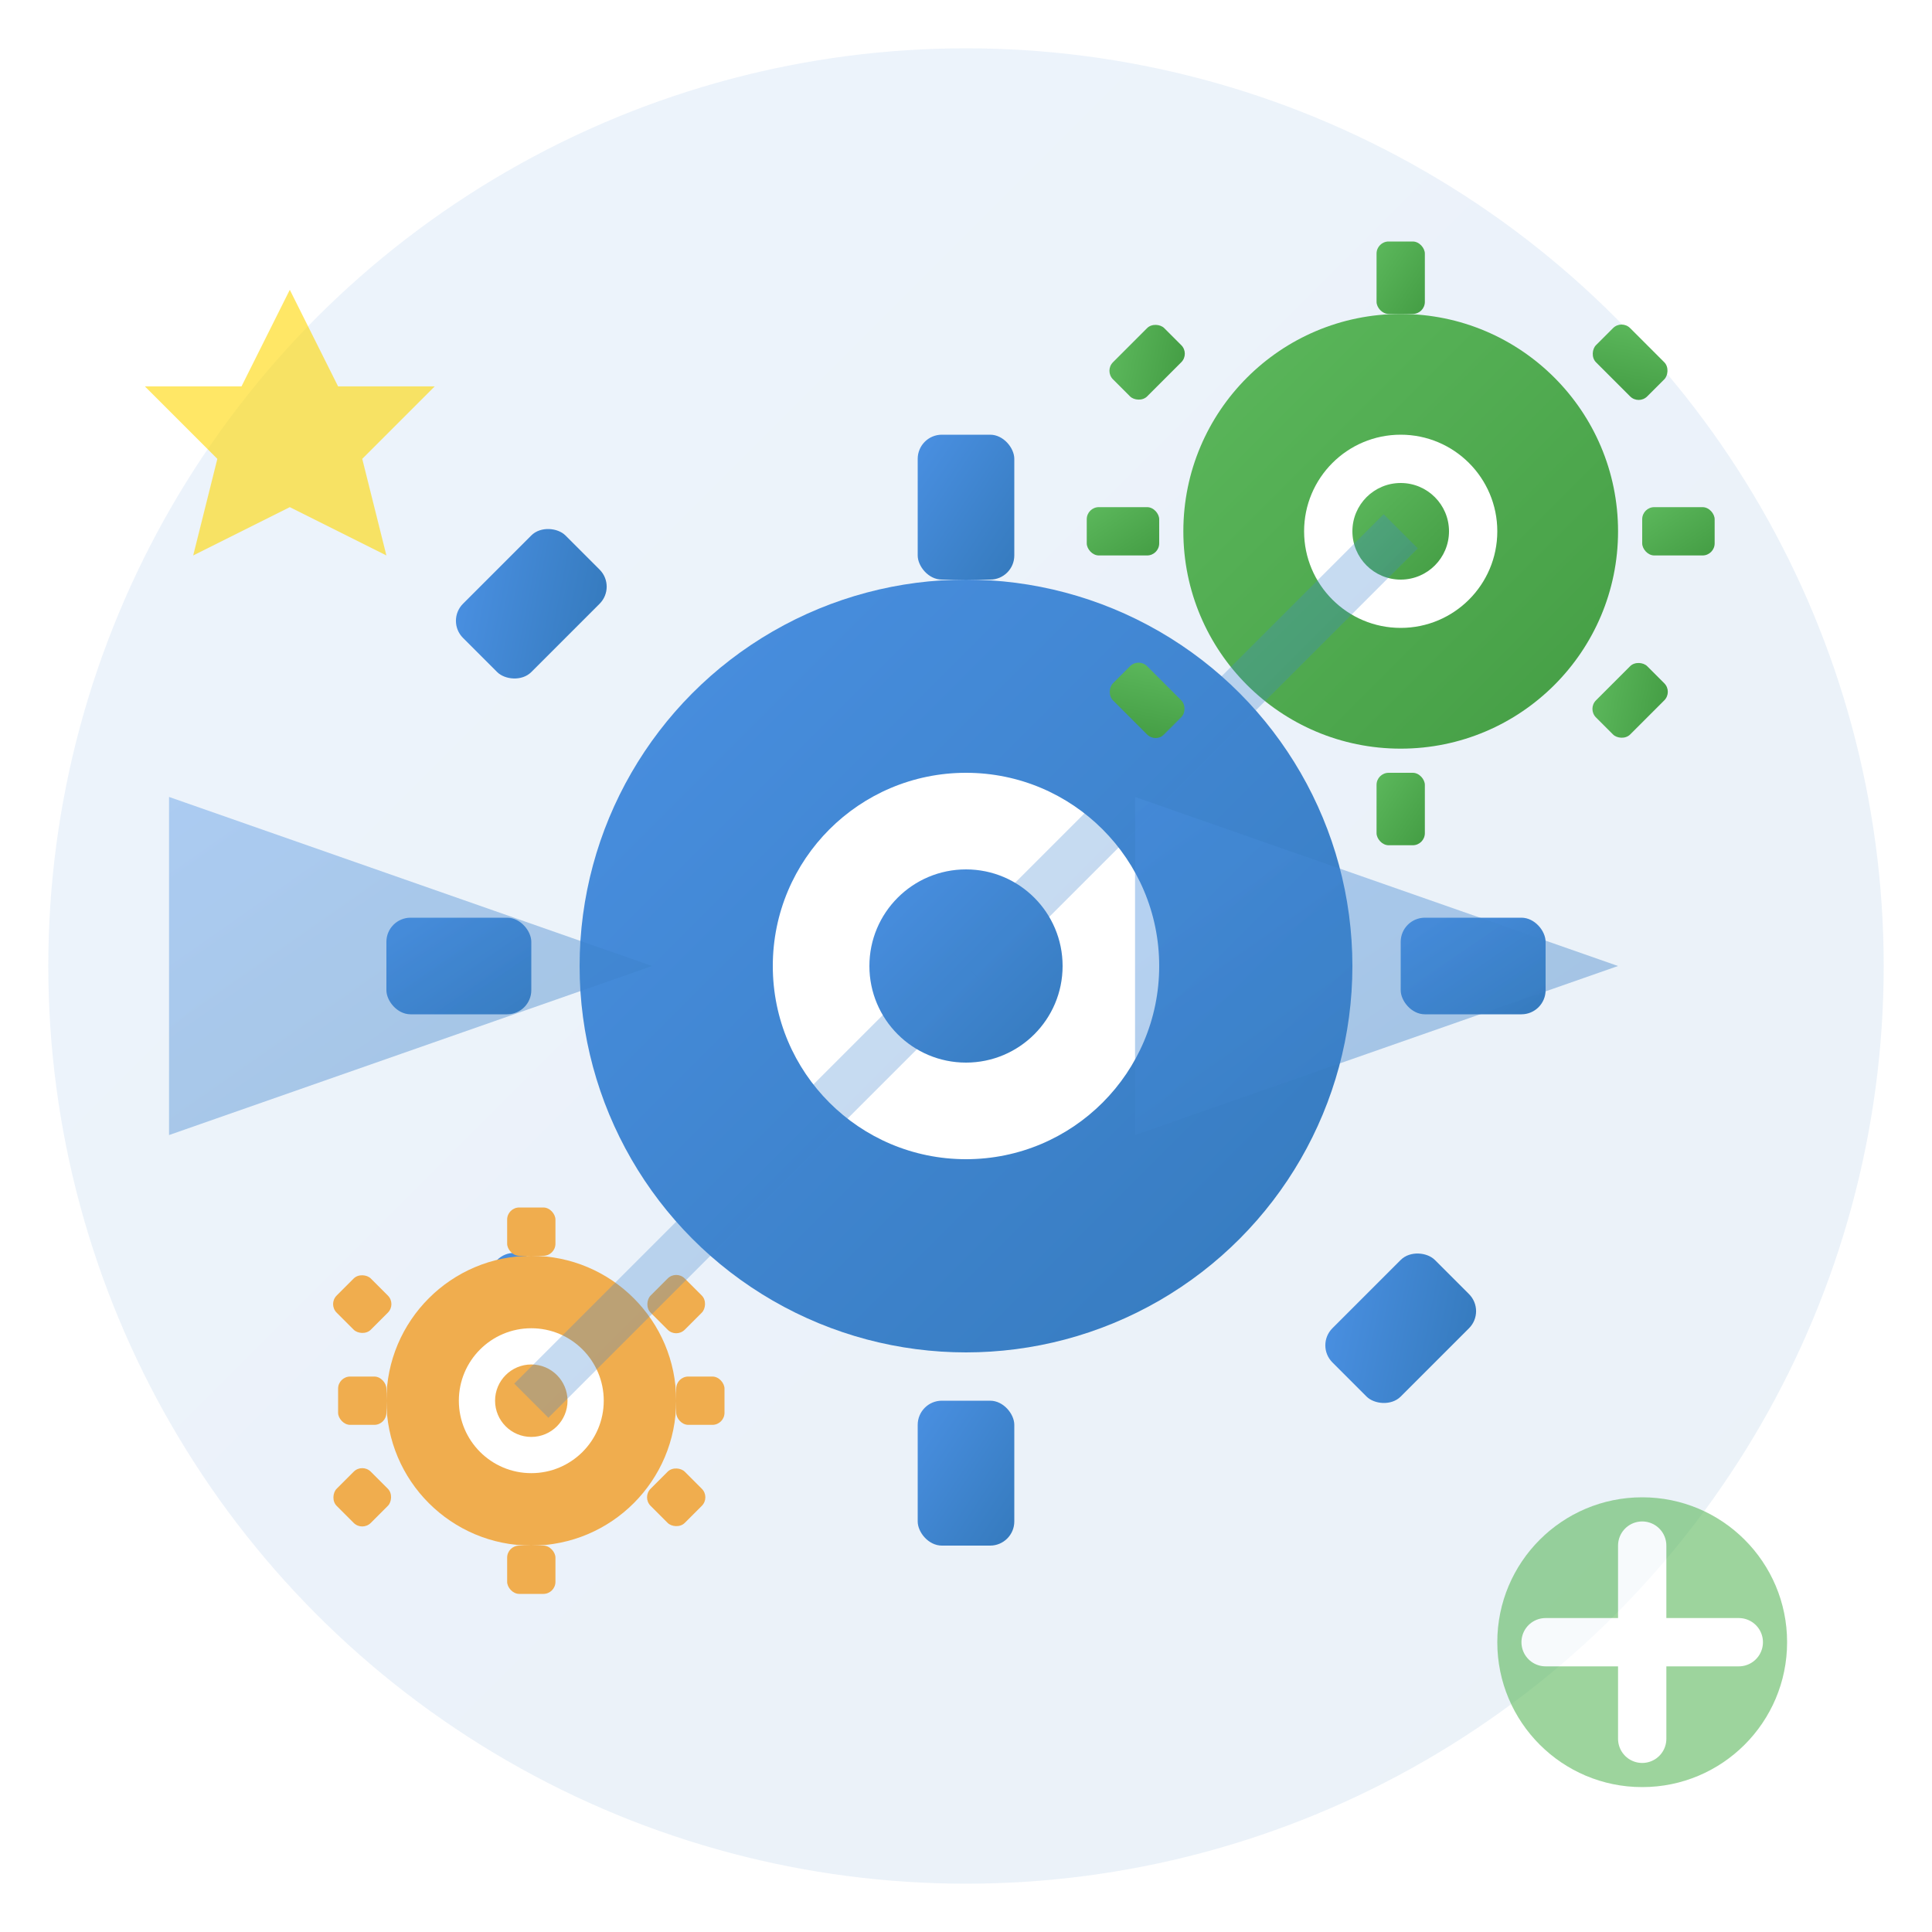 <svg width="80" height="80" viewBox="0 0 80 80" fill="none" xmlns="http://www.w3.org/2000/svg">
  <defs>
    <linearGradient id="servicesGrad" x1="0%" y1="0%" x2="100%" y2="100%">
      <stop offset="0%" style="stop-color:#4A90E2;stop-opacity:1" />
      <stop offset="100%" style="stop-color:#357ABD;stop-opacity:1" />
    </linearGradient>
    <linearGradient id="gearGrad" x1="0%" y1="0%" x2="100%" y2="100%">
      <stop offset="0%" style="stop-color:#5CB85C;stop-opacity:1" />
      <stop offset="100%" style="stop-color:#449D44;stop-opacity:1" />
    </linearGradient>
  </defs>
  
  <!-- Background circle -->
  <circle cx="40" cy="40" r="38" fill="url(#servicesGrad)" opacity="0.1"/>
  
  <!-- Main gear (large) -->
  <g transform="translate(40, 40)">
    <!-- Gear teeth -->
    <g fill="url(#servicesGrad)">
      <!-- Top tooth -->
      <rect x="-2" y="-22" width="4" height="6" rx="1"/>
      <!-- Top-right tooth -->
      <rect x="15" y="-17" width="6" height="4" rx="1" transform="rotate(45 18 -15)"/>
      <!-- Right tooth -->
      <rect x="18" y="-2" width="6" height="4" rx="1"/>
      <!-- Bottom-right tooth -->
      <rect x="15" y="13" width="6" height="4" rx="1" transform="rotate(-45 18 15)"/>
      <!-- Bottom tooth -->
      <rect x="-2" y="18" width="4" height="6" rx="1"/>
      <!-- Bottom-left tooth -->
      <rect x="-21" y="13" width="6" height="4" rx="1" transform="rotate(45 -18 15)"/>
      <!-- Left tooth -->
      <rect x="-24" y="-2" width="6" height="4" rx="1"/>
      <!-- Top-left tooth -->
      <rect x="-21" y="-17" width="6" height="4" rx="1" transform="rotate(-45 -18 -15)"/>
    </g>
    
    <!-- Gear body -->
    <circle cx="0" cy="0" r="16" fill="url(#servicesGrad)"/>
    <!-- Inner circle -->
    <circle cx="0" cy="0" r="8" fill="white"/>
    <!-- Center hole -->
    <circle cx="0" cy="0" r="4" fill="url(#servicesGrad)"/>
  </g>
  
  <!-- Small gear (top-right) -->
  <g transform="translate(58, 22)">
    <!-- Small gear teeth -->
    <g fill="url(#gearGrad)">
      <rect x="-1" y="-12" width="2" height="3" rx="0.5"/>
      <rect x="8" y="-8" width="3" height="2" rx="0.5" transform="rotate(45 9.5 -7)"/>
      <rect x="10" y="-1" width="3" height="2" rx="0.5"/>
      <rect x="8" y="6" width="3" height="2" rx="0.5" transform="rotate(-45 9.5 7)"/>
      <rect x="-1" y="10" width="2" height="3" rx="0.5"/>
      <rect x="-12" y="6" width="3" height="2" rx="0.5" transform="rotate(45 -10.5 7)"/>
      <rect x="-13" y="-1" width="3" height="2" rx="0.5"/>
      <rect x="-12" y="-8" width="3" height="2" rx="0.5" transform="rotate(-45 -10.5 -7)"/>
    </g>
    
    <!-- Small gear body -->
    <circle cx="0" cy="0" r="9" fill="url(#gearGrad)"/>
    <circle cx="0" cy="0" r="4" fill="white"/>
    <circle cx="0" cy="0" r="2" fill="url(#gearGrad)"/>
  </g>
  
  <!-- Tiny gear (bottom-left) -->
  <g transform="translate(22, 58)">
    <!-- Tiny gear teeth -->
    <g fill="#F0AD4E">
      <rect x="-1" y="-8" width="2" height="2" rx="0.5"/>
      <rect x="5" y="-5" width="2" height="2" rx="0.5" transform="rotate(45 6 -4)"/>
      <rect x="6" y="-1" width="2" height="2" rx="0.5"/>
      <rect x="5" y="3" width="2" height="2" rx="0.5" transform="rotate(-45 6 4)"/>
      <rect x="-1" y="6" width="2" height="2" rx="0.5"/>
      <rect x="-8" y="3" width="2" height="2" rx="0.5" transform="rotate(45 -7 4)"/>
      <rect x="-8" y="-1" width="2" height="2" rx="0.5"/>
      <rect x="-8" y="-5" width="2" height="2" rx="0.5" transform="rotate(-45 -7 -4)"/>
    </g>
    
    <!-- Tiny gear body -->
    <circle cx="0" cy="0" r="6" fill="#F0AD4E"/>
    <circle cx="0" cy="0" r="3" fill="white"/>
    <circle cx="0" cy="0" r="1.5" fill="#F0AD4E"/>
  </g>
  
  <!-- Connection lines (showing service integration) -->
  <g opacity="0.3">
    <line x1="40" y1="40" x2="58" y2="22" stroke="url(#servicesGrad)" stroke-width="2"/>
    <line x1="40" y1="40" x2="22" y2="58" stroke="url(#servicesGrad)" stroke-width="2"/>
  </g>
  
  <!-- Service quality indicators -->
  <g opacity="0.6">
    <!-- Quality star -->
    <path d="M12 12 L14 16 L18 16 L15 19 L16 23 L12 21 L8 23 L9 19 L6 16 L10 16 Z" fill="#FFD700"/>
    <!-- Support symbol -->
    <circle cx="68" cy="68" r="6" fill="#5CB85C"/>
    <path d="M68 64 L68 72 M64 68 L72 68" stroke="white" stroke-width="2" stroke-linecap="round"/>
  </g>
  
  <!-- Service arrows (workflow) -->
  <g opacity="0.4">
    <path d="M15 40 L25 40" stroke="url(#servicesGrad)" stroke-width="2" marker-end="url(#arrowhead)"/>
    <path d="M55 40 L65 40" stroke="url(#servicesGrad)" stroke-width="2" marker-end="url(#arrowhead)"/>
  </g>
  
  <!-- Arrow marker definition -->
  <defs>
    <marker id="arrowhead" markerWidth="10" markerHeight="7" refX="9" refY="3.5" orient="auto">
      <polygon points="0 0, 10 3.5, 0 7" fill="url(#servicesGrad)"/>
    </marker>
  </defs>
</svg>
